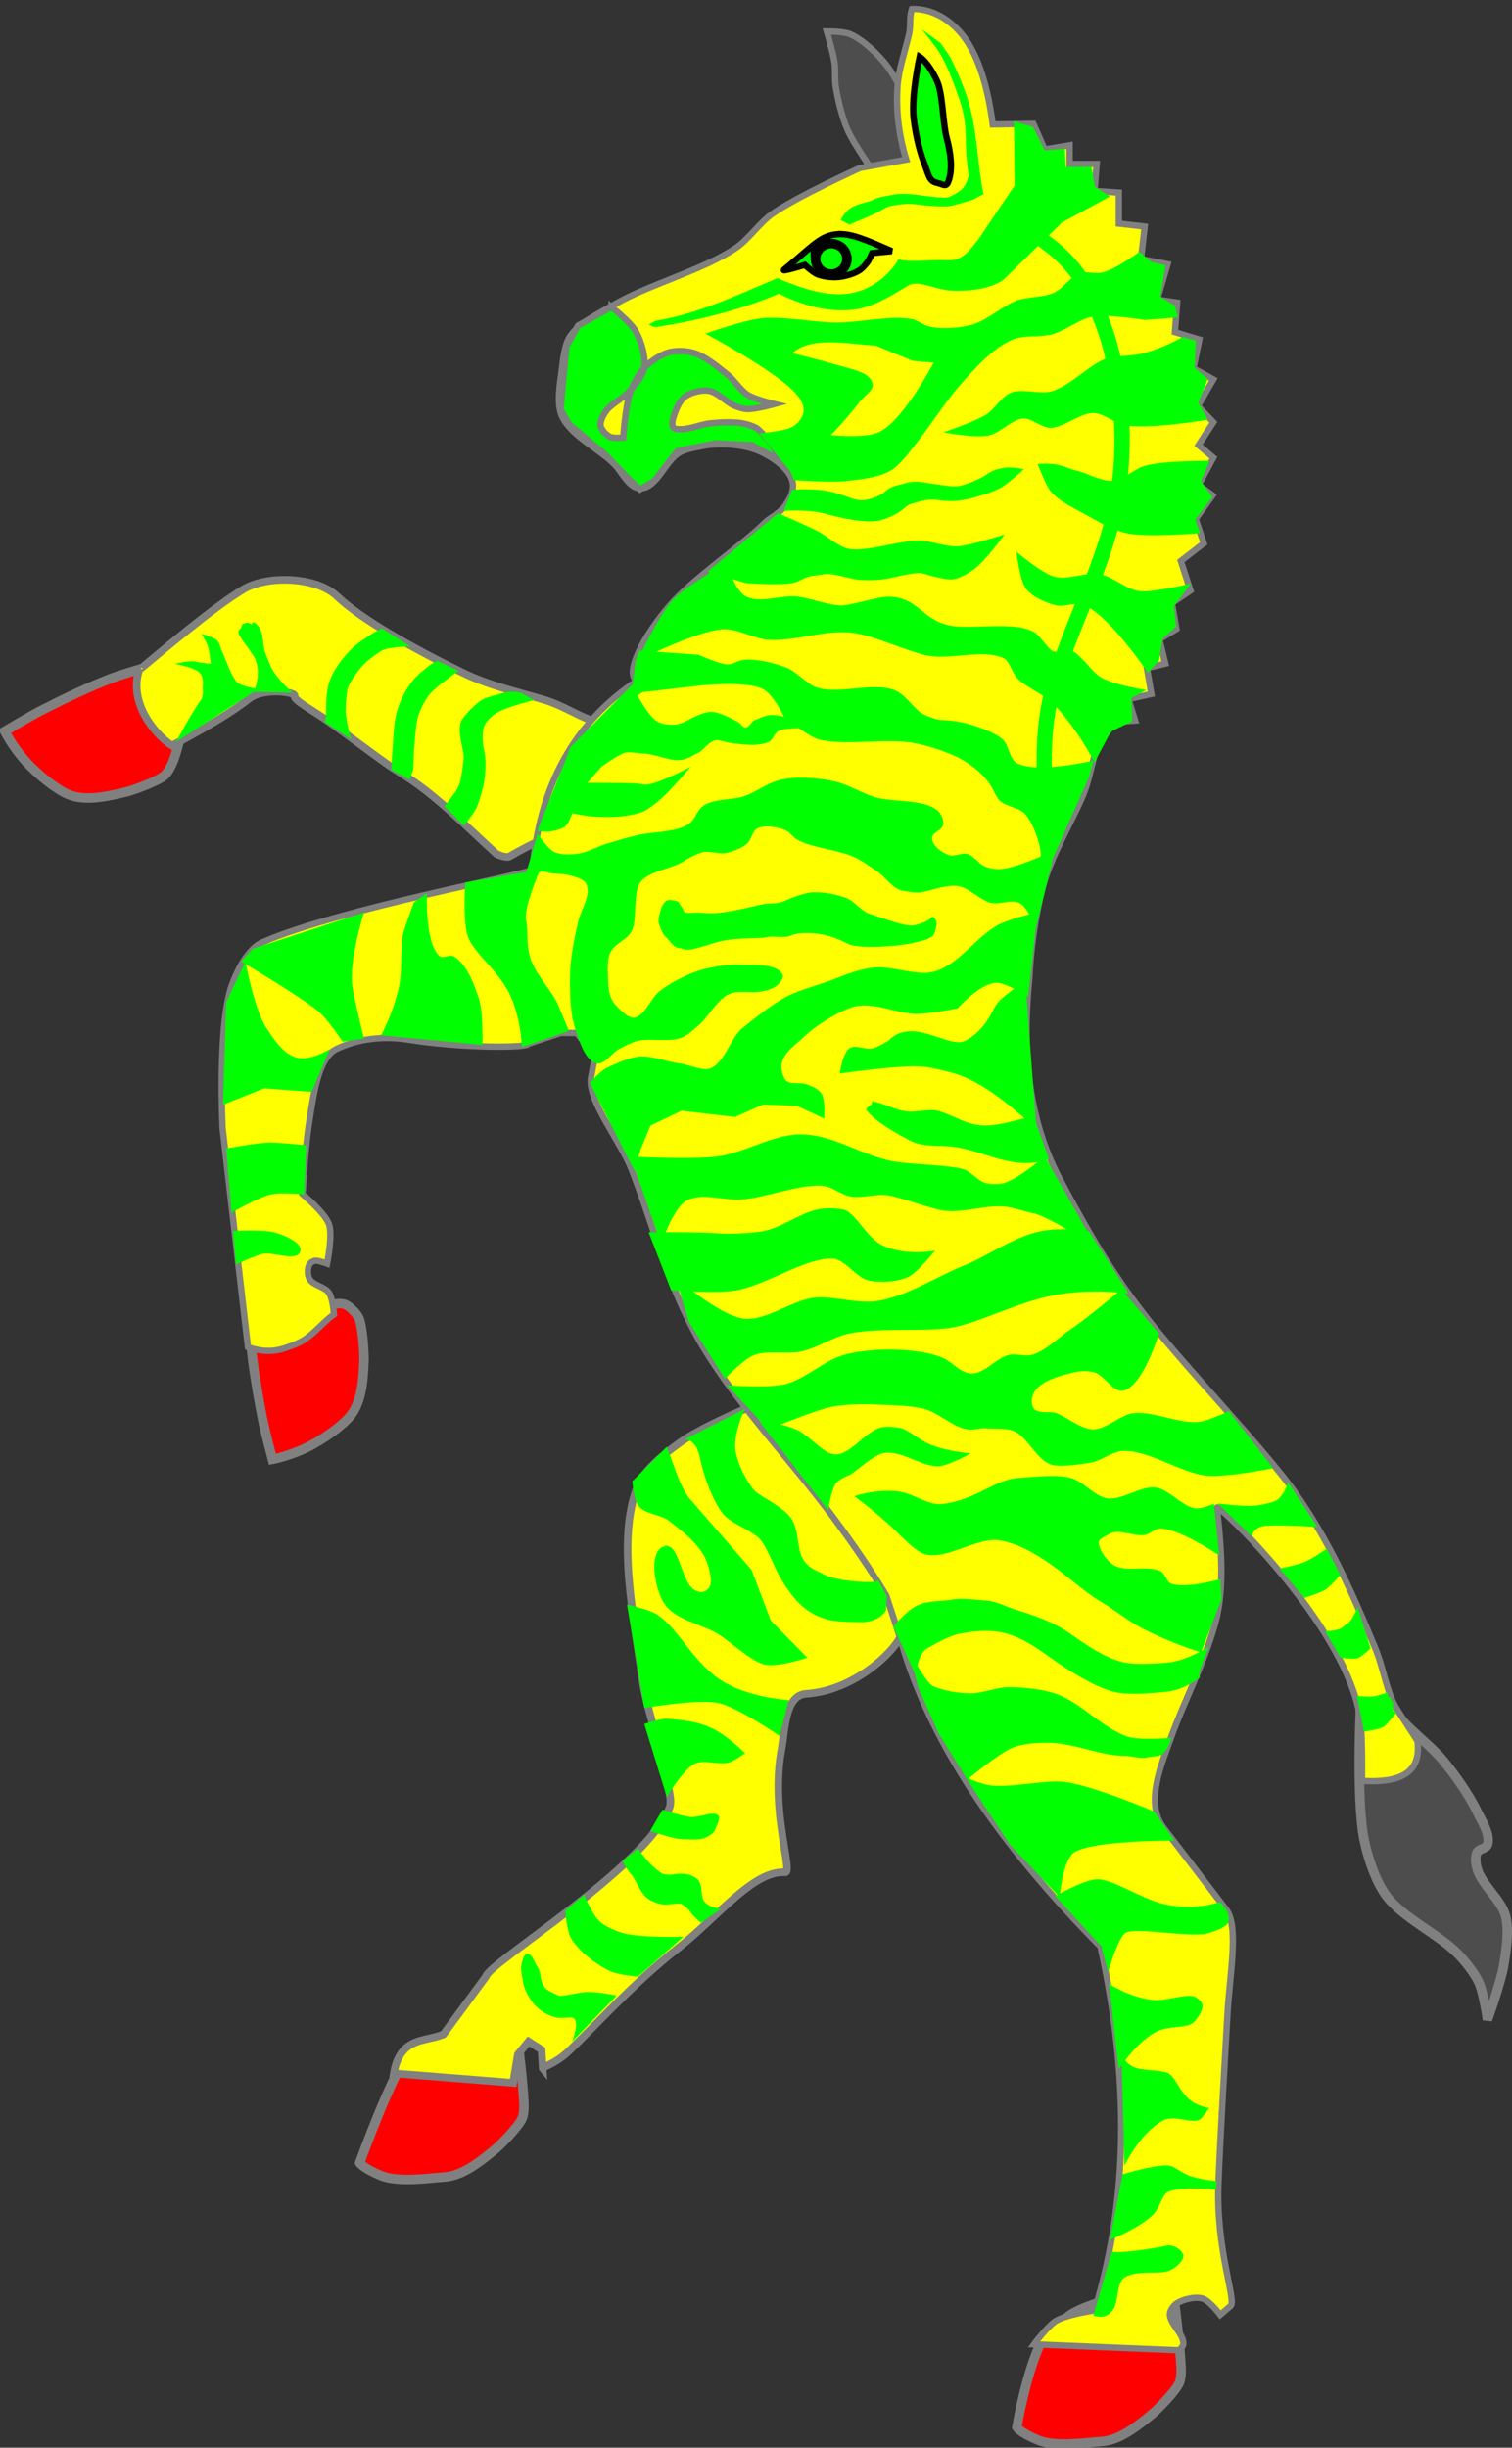 <?xml version="1.0" encoding="UTF-8" standalone="no"?>
<svg
   xmlns:dc="http://purl.org/dc/elements/1.1/"
   xmlns:cc="http://creativecommons.org/ns#"
   xmlns:rdf="http://www.w3.org/1999/02/22-rdf-syntax-ns#"
   xmlns:svg="http://www.w3.org/2000/svg"
   xmlns="http://www.w3.org/2000/svg"
   width="239.018"
   height="386.779"
   id="svg2"
   version="1.1">

  <rect width="100%" height="100%" fill="#333333" stroke="none"/>

  <g
     id="layer3"
     transform="translate(-354.904,-3.641)">
    <g
       id="body">
      <g
         id="unguled">
        <path
           id="path4296"
           d="m 430.1,324.2 c 0,0 -8.58,1.91 -10.5,3.91 -2.54,2.66 -7.83,17.29 -7.83,17.29 0,0 0.44,0.81 3.35,2.02 2.82,1.17 7.97,0.34 9.89,0.24 2.86,-0.15 5.56,-2.23 8.08,-4.31 1.08,-0.88 3.71,-3.62 4.31,-4.87 0.31,-0.66 0.36,-1.68 0.33,-2.4 -0.14,-3.57 -0.95,-9.79 -0.95,-9.79 z"
           style="fill:#ff0000;fill-opacity:1;fill-rule:evenodd;stroke:#808080;stroke-width:1.5;stroke-linecap:butt;stroke-linejoin:miter;stroke-miterlimit:4;stroke-dasharray:none;stroke-opacity:1" />
        <path
           style="fill:#ff0000;fill-opacity:1;fill-rule:evenodd;stroke:#808080;stroke-width:1.5;stroke-linecap:butt;stroke-linejoin:miter;stroke-miterlimit:4;stroke-dasharray:none;stroke-opacity:1"
           d="m 381.4,108.15 c 0,0 -6.24,1.68 -8.83,2.65 -3.44,1.3 -7.87,3.42 -11.14,5.1 -1.78,0.91 -5.78,3.29 -5.78,3.29 0,0 1.15,2.33 3.25,4.68 2.04,2.28 5,4.56 6.77,5.3 2.65,1.11 5.98,0.39 9.15,-0.38 1.35,-0.34 4.91,-1.67 5.99,-2.53 0.57,-0.46 1.05,-1.36 1.34,-2.03 1.42,-3.28 2.72,-11.59 2.72,-11.59 z"
           id="path4975" />
        <path
           style="fill:#ff0000;fill-opacity:1;fill-rule:evenodd;stroke:#808080;stroke-width:1.5;stroke-linecap:butt;stroke-linejoin:miter;stroke-miterlimit:4;stroke-dasharray:none;stroke-opacity:1"
           d="m 533.98,366 c 0,0 -8.58,1.92 -10.49,3.92 -0.73,0.75 -3.05,1.78 -4.03,3.85 -2.47,5.24 -3.81,13.44 -3.81,13.44 0,0 0.44,0.8 3.35,2.01 2.82,1.17 7.97,0.34 9.89,0.24 2.86,-0.14 5.56,-2.23 8.08,-4.31 1.08,-0.88 3.71,-3.62 4.31,-4.87 0.32,-0.65 0.36,-1.67 0.33,-2.4 -0.14,-3.57 -0.95,-9.79 -0.95,-9.79 z"
           id="path4306" />
        <path
           style="fill:#ff0000;fill-opacity:1;fill-rule:evenodd;stroke:#808080;stroke-width:1.5;stroke-linecap:butt;stroke-linejoin:miter;stroke-miterlimit:4;stroke-dasharray:none;stroke-opacity:1"
           d="m 394.54,215.67 c 0,0 -0.23,-2.76 0,0 0.31,3.66 1.13,8.51 1.85,12.11 0.38,1.96 1.58,6.46 1.58,6.46 0,0 2.55,-0.47 5.39,-1.84 2.75,-1.34 5.76,-3.56 6.96,-5.06 1.78,-2.24 2.01,-5.64 2.13,-8.91 0,-1.38 -0.25,-5.17 -0.79,-6.45 -0.28,-0.67 -1.01,-1.38 -1.58,-1.84 -2.76,-2.26 -8.02,3.7 -8.02,3.7 z"
           id="path4278" />
      </g>
      <g
         transform="translate(-11.017,-0.897)"
         id="g4046">
        <g
           id="g4089"
           transform="translate(-368.31,-10.092)">
          <path
             id="path4085"
             d="m 756.27,120.37 c 0,0.2 3.08,-2.57 7.68,-6.24 3.08,-2.47 6.38,-4.97 8.79,-6.4 3.83,-2.26 11.56,-1.95 14.77,1.12 3.71,3.54 11.64,8.08 19.96,12.12 4.13,2.01 8.58,2.98 12.74,4.23 3.38,1.01 5.73,2.86 8.39,3.49 3.98,0.93 7.62,0.34 8.15,-0.1 l 26.07,13.71 47.84,107.65 -34.01,21.86 c 0.97,0.62 -1.38,4.14 -5.44,6.94 -2.61,1.79 -5.92,3.29 -9.51,3.53 -3.44,0.22 -3.36,5.77 -3.95,8.92 -0.63,3.41 -0.56,6.87 -0.28,9.91 0.52,5.4 1.72,9.44 0.87,9.38 -2.77,-0.19 -5.74,1.99 -8.89,4.81 -2.58,2.3 -5.28,5.02 -8.1,7.23 -7.07,5.52 -13.26,12.5 -17.23,16.24 -2.24,2.12 -4.32,2.48 -4.09,2.75 l -0.19,-2.99 -2.06,-1.31 -1.68,2.05 -0.75,4.49 -18.87,-1.5 c 0.37,-2.15 1.14,-3.39 2.11,-4.16 1.65,-1.29 3.87,-1.23 5.74,-2 l 6.73,-9.16 c 0.42,-2.11 24.95,-16.98 28.96,-26.54 0.52,-1.24 -0.16,-3.15 -0.37,-4.48 -0.8,-4.96 -3.27,-11.29 -3.93,-16.26 -1.17,-8.95 -4.04,-21.68 -0.74,-30.09 1.08,-2.77 4.49,-5.38 6.91,-7.1 4.99,-3.54 18.5,-8.6 18.5,-8.6 l -34.38,-88.77 c 0,-0.45 -2.41,0.46 -5.16,1.73 -2.13,0.99 -4.47,2.19 -6.06,3.13 -0.54,0.32 -2.05,-0.37 -2.05,-0.37 -4.96,-4.48 -9.63,-9.45 -15.38,-12.94 -2.25,-1.36 -7,-5.04 -11.07,-7.93 -2.79,-1.99 -5.7,-3.42 -5.51,-4.17 0.13,-0.54 -4.93,-1.35 -7.29,0.56 -3.82,3.09 -12.09,7.34 -12.09,7.34 -2.79,-1.85 -6.92,-6.9 -5.13,-12.08 z"
             style="fill:#ffff00;fill-opacity:1;fill-rule:evenodd;stroke:#808080;stroke-width:1.2;stroke-linecap:butt;stroke-linejoin:miter;stroke-miterlimit:4;stroke-dasharray:none;stroke-opacity:1" />
        </g>
      </g>
      <g
         transform="translate(-378.84,-9.206)"
         id="g4616">
        <path
           style="fill:#4d4d4d;fill-rule:evenodd;stroke:#808080;stroke-width:1px;stroke-linecap:butt;stroke-linejoin:miter;stroke-opacity:1"
           d="m 872.35,40.777 c 0,0 -3.6,-5.051 -4.65,-7.474 -0.85,-1.944 -1.51,-4.731 -1.85,-6.824 -0.18,-1.157 0,-2.741 -0.21,-3.9 -0.22,-1.457 -1.19,-4.766 -1.19,-4.766 0,0 2.66,-0.01 3.68,0.434 2.07,0.901 4.34,3.102 5.74,4.874 2.22,2.804 5.42,10.615 5.42,10.615 l -2.17,6.391 z"
           id="path3664" />
        <g
           id="g4536">
          <path
             id="path4310"
             d="m 948.91,280.31 c 0,0 -0.9,16.33 0.45,23.14 0.56,2.8 1.78,6.56 3.46,8.86 2.63,3.63 8.49,6.21 11.57,9.47 1.1,1.17 2.48,2.89 3.15,4.36 0.75,1.64 1.35,5.86 1.35,5.86 0,0 2.12,-5.92 2.56,-8.57 0.38,-2.31 0.88,-5.54 0.3,-7.81 -0.65,-2.55 -3.81,-4.98 -4.51,-7.51 -0.2,-0.74 -0.35,-1.87 0,-2.56 0.28,-0.54 1.46,-0.62 1.65,-1.2 0.52,-1.57 -0.93,-3.76 -1.65,-5.26 -1.26,-2.64 -3.54,-5.86 -5.41,-8.11 -1.73,-2.08 -4.64,-4.3 -6.46,-6.31 -1.46,-1.62 -4.5,-5.71 -4.5,-5.71 z"
             style="fill:#4d4d4d;fill-opacity:1;fill-rule:evenodd;stroke:#808080;stroke-width:1.5;stroke-linecap:butt;stroke-linejoin:miter;stroke-miterlimit:4;stroke-dasharray:none;stroke-opacity:1" />
          <g
             id="g3927">
            <g
               id="g3870">
              <g
                 id="g3849">
                <path
                   style="fill:#ffff00;fill-opacity:1;fill-rule:evenodd;stroke:#808080"
                   d="m 827.13,183.38 0.66,-3.59 -2.86,-3.72 h -2.57 l -5.14,1.72 c 0.15,0.41 -4.22,0.62 -9.93,0.29 -2.83,-0.17 -5.99,-0.47 -9.09,-0.96 -4.76,-0.74 -8.73,0.25 -11.28,1.49 -2.82,1.36 -3.59,7.03 -4.24,11.2 -0.98,6.21 -0.99,12.17 -1.17,11.69 0,0 3.6,2.98 4.24,4.8 0.62,1.76 -0.3,6.22 -0.3,6.22 0,0 -1.4,-0.53 -1.94,-0.46 -0.3,0.1 -0.71,0.3 -0.85,0.58 -0.33,0.6 -0.32,1.67 0,2.28 0.52,1.04 2.57,1.27 3.14,2.29 0.62,1.12 0.73,3.33 0.73,3.33 -1.44,1 -2.88,2.76 -4.48,3.87 -0.98,0.68 -2.18,1.1 -3.12,1.42 -1.91,0.68 -3.85,0.64 -5.99,-0.1 l -4,-34.56 c 0,0 -0.83,-16.17 1.43,-22.56 0.84,-2.38 2.55,-5.84 4.86,-6.86 12.02,-5.29 42.94,-10.97 42.68,-11.49 0.56,-6.52 2.17,-12.33 4.95,-17.37 2.72,-4.94 6.57,-9.13 11.65,-12.51 -1.83,-0.57 -0.15,-5.6 4.91,-11.62 3.7,-4.4 11.28,-9.401 15.46,-13.516 0.44,-0.431 2.35,-1.431 3.07,-2.612 0.28,-0.45 1.66,-2.18 0.96,-4.07 -0.8,-2.167 -3.71,-3.773 -4.88,-4.319 -3.43,-1.606 -9.07,-1.538 -12.55,-0.04 -2.2,0.945 -3.43,4.727 -5.64,5.643 -0.46,0.191 -1.21,0.202 -1.66,0 -1.36,-0.599 -2.28,-2.601 -3.32,-3.651 -2.39,-2.399 -6.94,-4.537 -8.3,-7.635 -0.88,-2.006 -0.27,-5.128 0,-7.303 0.2,-1.63 0.4,-3.953 1.33,-5.311 1.44,-2.124 4.75,-3.684 6.97,-4.979 5.5,-3.209 13.97,-5.389 19.25,-8.962 1.92,-1.304 3.75,-3.963 5.64,-5.312 3.85,-2.738 13.94,-7.302 13.94,-7.302 l 7.31,-1.328 c -1.26,-4.15 -1.62,-7.999 -1.37,-11.647 0.19,-2.69 1.21,-5.514 1.82,-8.189 0.31,-1.371 0,-2.702 0.46,-3.957 3.25,-0.112 6.37,1.794 8.45,4.747 2.05,2.904 3.51,7.358 4.32,13.499 l 6.43,-0.1 1.78,4.04 3.94,-0.657 v 2.955 h 4.27 l -0.33,4.268 3.84,0.259 v 4.9 l 4.09,0.467 -0.59,5.134 4.2,0.817 -1.63,5.601 3.15,0.467 -0.35,4.667 3.85,1.167 -0.93,4.551 3.15,1.75 -2.45,4.201 2.45,2.567 -2.34,3.617 2.34,1.984 -2.34,4.317 2.22,1.634 -2.68,3.734 1.28,3.85 -3.62,2.794 1.52,4.67 -2.92,1.98 0.7,4.09 -2.68,1.63 0.93,3.85 -2.91,0.7 0.7,4.09 -3.62,0.81 1.05,3.39 -3.03,0.23 c 0,0 -2.09,2.32 -2.69,3.5 -1.08,2.13 -1.3,5.26 -2.57,8.21 -1.98,4.62 -5.02,9.47 -6.32,14.48 -1.87,7.22 -2.08,14.07 -2.08,14.07 -1.16,11.1 -0.39,22.23 4.77,31.92 4.28,8.02 8.36,15.28 14.59,23 6.17,7.62 14.18,15.93 20.41,23.67 6.71,8.34 11.17,18.53 14.87,27.47 1.43,3.46 1.77,7.05 3.53,9.8 l 3.15,4.87 c 0.71,5.26 -3.01,6.68 -8.76,6.33 0,0 0.1,-6.7 -0.24,-9.54 -0.62,-5.1 -3.61,-10.89 -7.23,-16.21 -6.58,-9.66 -15.24,-17.78 -15.47,-17.46 0.81,7.14 1.18,13.31 -0.33,18.56 -1.88,6.59 -4.92,12.17 -6.97,17.94 -1.5,4.22 -4.11,10.22 -1.14,14.1 l 9.91,12.94 c 2.05,2.68 0.54,10.24 0.18,16.85 -0.45,8.3 -1.07,18.04 -1.4,26.4 -0.42,10.53 2.88,18.57 1.92,19.39 l -1.64,1.4 c 0,0 -1.7,-2.25 -2.8,-2.57 -1.16,-0.34 -2.95,0.1 -3.97,0.7 -0.51,0.32 -1.11,1.04 -1.17,1.64 -0.17,1.59 2.29,3.31 2.1,4.9 0,0.35 -0.7,0.94 -0.7,0.94 l -22.9,-0.94 v 0 c 0,0 2.18,-2.94 3.5,-3.73 1.62,-0.98 6.08,-1.64 6.08,-1.64 2.74,-8.94 4.07,-18.14 4.2,-27.57 0.13,-9.75 -1.03,-19.73 -3.27,-29.92 -8.08,-8.17 -14.89,-16.33 -20.25,-24.5 -5.21,-7.96 -9.04,-15.92 -11.3,-23.88 l -2.3,-7.06 c -2.53,-4.21 -5.32,-8.23 -8.21,-12.14 -7.12,-9.68 -16.37,-19.08 -21.85,-29.05 -4.73,-8.61 -6.81,-17.48 -10.2,-26.14 -1.78,-4.54 -6.73,-10.52 -6.47,-14.33 z"
                   id="path3819" />
              </g>
            </g>
            <g
               id="striped"
               style="fill:#00ff00">
              <g
                 id="g4059"
                 transform="translate(-1.11,-1.813)"
                 style="fill:#00ff00">
                <path
                   id="path3998"
                   d="m 817.44,124.22 c 0,0 -1.64,-0.56 -3.27,0 -1.62,0.52 -2.72,0.57 -3.75,1.46 -0.82,0.69 -2.6,2.34 -2.81,3.38 -0.25,1.26 0.1,2.64 0.37,3.96 0.32,1.32 0.1,1.9 0,2.89 -0.1,0.94 -0.32,2.38 -0.79,3.29 -0.18,0.35 -0.65,1.02 -1.06,1.56 -0.41,0.54 -1.02,1.31 -1.02,1.31 l 3.08,3.06 c 0,0 0.36,-0.45 0.78,-1 0.42,-0.56 0.9,-1.22 1.16,-1.72 0.5,-0.99 1.24,-3.7 1.36,-4.89 0.12,-1.26 0.23,-2.96 -0.1,-4.27 -0.32,-1.31 -0.29,-2.58 -0.1,-3.53 0.15,-0.75 0.85,-1.46 1.41,-1.94 0.75,-0.64 2.07,-1.17 3.65,-1.67 1.58,-0.51 2.97,-0.81 2.97,-0.81 l -1.88,-1.04 z"
                   style="fill:#00ff00;fill-opacity:1;fill-rule:evenodd;stroke:none" />
                <path
                   id="path4004"
                   d="m 803.98,119.09 c 0,0 -0.49,0.14 -1.36,0.82 -0.86,0.68 -1.8,1.42 -2.5,2.28 -1.03,1.27 -1.91,2.96 -2.4,4.5 -0.68,2.15 -0.67,4.69 -0.81,6.4 -0.1,0.96 -0.15,2.59 -0.16,2.82 0,0.16 -0.1,0.34 -0.1,0.34 l 2.97,1.59 c 0,0 0.46,-1.28 0.46,-1.28 l 0.1,-0.19 v -0.18 c 0,0 0.1,-2.09 0.12,-2.82 0.16,-1.92 0.27,-4.34 0.69,-5.65 0.32,-1.01 1.13,-2.57 1.78,-3.38 0.24,-0.29 1.17,-1.12 1.97,-1.75 0.79,-0.62 2.58,-1.93 2.58,-1.93 l -3.32,-1.57 z"
                   style="fill:#00ff00;fill-opacity:1;fill-rule:evenodd;stroke:none" />
                <path
                   id="path4010"
                   d="m 795.23,113.96 c 0,0 -0.73,0.28 -1.82,1.01 -1.1,0.72 -2.32,1.54 -3.16,2.4 -1.25,1.29 -2.69,3.1 -3.34,5.07 -0.46,1.38 -0.5,3.02 -0.5,4.5 0,1.48 -0.28,1.77 -0.28,1.77 l 4.18,2.72 c 0,0 -0.82,-3.09 -0.81,-4.46 0,-1.37 0.17,-3.05 0.34,-3.56 0.36,-1.09 1.63,-2.85 2.63,-3.88 0.4,-0.42 1.59,-1.32 2.62,-2 1.03,-0.68 4.65,-0.71 4.65,-0.71 z"
                   style="fill:#00ff00;fill-opacity:1;fill-rule:evenodd;stroke:none" />
                <path
                   id="path4016"
                   d="m 774.71,113.29 c 0.1,0.24 -0.59,-0.34 -0.83,-0.24 -0.28,0.1 -0.79,0.19 -0.82,0.49 0,0.53 -0.74,0.58 -0.46,1.29 0.38,0.92 2.08,2.88 2.53,3.82 1.2,2.53 -0.18,5.34 -0.18,5.34 l 6.19,0.12 c 0,0 -1.66,-1.32 -2.95,-3.19 -0.68,-0.98 -1.05,-2.31 -1.46,-3.27 -0.26,-0.61 -0.25,-2.47 -0.66,-3.4 -0.58,-1.28 -1.55,-1.54 -1.36,-0.96 z"
                   style="fill:#00ff00;fill-opacity:1;fill-rule:evenodd;stroke:none" />
                <path
                   id="path4022"
                   d="m 775.71,123.54 c 0,0 -2.86,-0.41 -3.46,-1.15 -1,-1.25 -1.63,-3.35 -2.3,-4.81 -0.23,-0.5 -0.36,-1.29 -0.75,-1.69 -0.45,-0.47 -2.5,-1.08 -2.5,-1.08 0,0 0.93,1.49 1.08,2.16 0.25,1.1 0.41,2.58 0.41,2.58 0,0 -1.48,-0.13 -2.37,-0.34 -0.97,-0.23 -3.32,0.34 -3.32,0.34 0,0 2.73,0.52 3.66,1.21 0.83,0.63 0.81,1.41 0.74,2.44 0,0.66 0.13,1.5 -0.27,2.03 -1.38,1.86 -3.93,6.64 -3.93,6.64 z"
                   style="fill:#00ff00;fill-rule:evenodd;stroke:none" />
                <path
                   id="path4024"
                   d="m 852.56,237.32 -9.5,4.79 c 0,0 1.78,-0.2 2.4,2.77 0.62,2.98 1.81,6.29 3.42,8.66 0.92,1.36 2.99,2.24 3.99,2.83 1.01,0.6 1.81,1.17 2.07,1.44 0.76,0.83 1.6,2.7 2.53,4.72 0.92,2.02 3.02,5.35 5.3,6.77 2.75,1.72 4.71,1.61 7.94,1.69 3.24,0.1 4.21,-1.87 4.21,-1.87 v 0 l 0.1,-2.31 c 0,0 -1.43,-2.62 -1.44,-2.62 -0.11,0 0.82,0.53 -2.09,0.45 -2.98,-0.1 -5.62,-0.69 -6.51,-1.25 -0.75,-0.47 -2.51,-0.85 -3.37,-2.73 -0.86,-1.89 -0.4,-4.74 -2.05,-6.54 -1.03,-1.11 -3.01,-2.29 -3.93,-2.85 -0.93,-0.55 -1.59,-1.08 -1.72,-1.28 -0.7,-1.02 -2.15,-3.05 -2.74,-5.83 -0.58,-2.78 1.44,-6.84 1.44,-6.84 z"
                   style="fill:#00ff00;fill-opacity:1;fill-rule:evenodd;stroke:none" />
                <path
                   id="path4030"
                   d="m 840.26,243.28 c 1.07,2.63 1.9,5.9 3.47,8.03 l 9.93,11.42 3.05,8.02 5.77,5.86 c 0,0 -4.91,1.66 -6.92,1.04 -2.21,-0.68 -4.98,-3.34 -6.92,-4.61 -2.75,-1.8 -7,-2.27 -8.8,-5.03 -1.48,-2.26 -2.58,-8.2 0,-9.01 2.41,-0.76 2.62,5.68 4.82,6.92 0.88,0.49 1.73,0.4 2.31,-0.42 0.7,-1.02 -0.21,-3.97 -0.84,-5.03 -1.42,-2.39 -3.29,-3.7 -5.45,-5.45 -1.25,-1.01 -3.8,-1.07 -4.82,-2.31 -0.79,-0.95 -1.05,-3.98 -1.05,-3.98 z"
                   style="fill:#00ff00;fill-rule:evenodd;stroke:none" />
                <path
                   id="path4032"
                   d="m 833.97,268.22 c 0,0 3.02,0.66 4.19,1.26 3.42,1.74 5.33,6.44 9.57,9.9 4.34,3.54 11.81,3.93 11.81,3.93 l -1.46,5.66 c 0,0 -6.81,-4.71 -9.86,-5.24 -3.41,-0.59 -11.52,0.84 -11.52,0.84 z"
                   style="fill:#00ff00;fill-rule:evenodd;stroke:none" />
                <path
                   id="path4034"
                   d="m 836.7,287.09 c 0,0 2.62,-0.96 3.77,-0.84 2.01,0.2 4.68,0.34 7.24,1.66 2.5,1.3 4.92,3.79 4.92,3.79 0,0 -1.68,1.22 -2.52,1.46 -1.57,0.46 -3.98,-0.51 -5.45,0.21 -1.84,0.91 -4.4,5.24 -4.4,5.24 z"
                   style="fill:#00ff00;fill-rule:evenodd;stroke:none" />
                <path
                   id="path4036"
                   d="m 839.57,300.64 -1.95,3.35 c 0,0 0.9,0.31 2,0.63 1.09,0.32 2.33,0.66 3.37,0.68 0.87,0 2.05,0.15 2.93,-0.1 0.87,-0.22 1.91,-0.98 2,-1.47 0.1,-0.37 0.85,-1.62 0.54,-2.12 -0.35,-0.56 -1.62,-0.3 -2.05,-0.19 -0.81,0.2 -1.81,0.38 -2.16,0.37 -0.51,0 -1.78,-0.29 -2.81,-0.59 -1.03,-0.3 -1.87,-0.59 -1.87,-0.59 z"
                   style="fill:#00ff00;fill-opacity:1;fill-rule:evenodd;stroke:none" />
                <path
                   id="path4042"
                   d="m 835.69,306.78 -2.38,1.9 c 0,0 0.27,0.96 1.33,2.19 1.05,1.22 1.47,3.41 3.27,4.19 1.53,0.68 2.26,0.59 3.13,0.48 0.86,-0.12 1.67,0 1.43,-0.1 -0.21,-0.1 0.92,0.47 1.5,1.32 0.57,0.85 1.67,1.73 1.67,1.73 l 3.2,-2.2 c 0,0 -1.99,-0.17 -2.7,-1.23 -0.72,-1.05 0.1,-3.01 -1.55,-3.83 -1.53,-0.77 -2.76,-0.46 -3.65,-0.34 -0.89,0.11 -1.66,-0.28 -1.46,-0.19 -0.12,-0.1 -1.26,-0.85 -2.17,-1.91 -0.91,-1.05 -1.62,-2.03 -1.62,-2.03 z"
                   style="fill:#00ff00;fill-opacity:1;fill-rule:evenodd;stroke:none" />
                <path
                   id="path4048"
                   d="m 827.44,314.69 c 0,0 1.24,2.7 2.16,3.54 0.98,0.9 2.67,1.62 3.95,1.95 2.72,0.72 9.35,0.52 9.35,0.52 l -7.19,6.31 c 0,0 -3.2,-0.29 -4.42,-0.87 -2.17,-1.04 -4.91,-3.11 -6.16,-5.19 -0.69,-1.14 -0.92,-4.36 -0.92,-4.36 l 3.03,-2.57 z"
                   style="fill:#00ff00;fill-rule:evenodd;stroke:none" />
                <g
                   style="fill:#00ff00"
                   id="g4052">
                  <path
                     id="path4050"
                     d="m 819.61,325.12 c -0.33,-0.58 -0.74,-1.82 -1.41,-1.74 -0.62,0.1 -0.81,1.26 -0.93,1.88 -0.11,0.58 0,0.89 0.16,1.94 0.12,1.05 0.32,1.68 0.88,2.74 0.69,1.3 1.82,2.49 3.28,3.12 1.57,0.68 1.81,0.43 3.52,0.4 1.7,0 0.18,3.82 0.18,3.82 l 7.06,-7.29 c 0,0 -2.88,-0.59 -4.45,-0.56 -1.57,0 -4.19,0.79 -4.72,0.57 -0.5,-0.22 -2,-0.82 -2.31,-1.41 -0.1,-0.16 -0.46,-0.77 -0.57,-1.7 -0.1,-0.93 -0.4,-1.28 -0.69,-1.77 z"
                     style="fill:#00ff00;fill-opacity:1;fill-rule:evenodd;stroke:none" />
                </g>
              </g>
              <path
                 id="path3611"
                 d="m 879.45,17.464 c 0,0 1.95,2.416 2.55,3.309 1.4,2.084 2.6,5.441 3.43,7.848 1.58,4.572 0.53,6.848 1.49,12.056 -0.12,0.04 -0.29,1.022 -0.85,1.761 -0.58,0.771 -2.22,1.565 -2.51,1.593 -1.19,0.118 -2.69,-0.111 -4.22,-0.312 -1.52,-0.201 -3.05,-0.375 -4.43,-0.09 -1.08,0.219 -2.36,0.338 -3.14,0.788 -0.68,0.388 -2.79,0.656 -3.8,1.491 -0.84,0.684 -1.34,1.696 -1.34,1.696 l 1.34,0.744 c 0,0 3.66,-1.465 4.77,-2.095 0.83,-0.476 1.22,-0.732 1.97,-0.884 1.15,-0.234 2.49,-0.417 3.99,-0.218 1.51,0.199 3.66,0.407 5.04,0.27 0.72,-0.07 2.44,-0.614 3.33,-0.861 0.88,-0.247 1.75,-0.854 1.75,-0.854 l 0.41,-0.157 -0.1,-0.406 c -0.99,-5.319 -0.94,-10.421 -2.61,-15.254 -0.53,-1.547 -2.07,-5.381 -2.99,-6.672 l -1.12,-1.583 -2.96,-2.166 z"
                 style="fill:#00ff00;fill-opacity:1;fill-rule:evenodd;stroke:none" />
              <path
                 id="path3617"
                 d="m 881.92,41.759 c -1.33,-0.296 -1.3,-1.096 -2.08,-3.126 -0.94,-2.454 -1.42,-5.123 -1.65,-7.001 -0.45,-3.535 0.93,-9.816 0.93,-9.816 0,0 1.34,0.785 2.74,3.811 0.94,2.02 0.91,6.67 1.53,8.985 0.67,2.496 0.94,4.917 0.34,6.735 -0.4,1.207 -0.76,0.643 -1.81,0.412 z"
                 style="fill:#00ff00;fill-rule:evenodd;stroke:#000000;stroke-width:1px;stroke-linecap:butt;stroke-linejoin:miter;stroke-opacity:1" />
              <path
                 id="path3619"
                 d="m 830.41,61.375 c 0,0 3.05,2.408 3.84,3.831 0.86,1.566 1.63,4.052 1.32,5.814 -0.23,1.299 -1.51,2.705 -2.38,3.699 -0.96,1.102 -2.87,1.965 -3.7,3.171 -0.4,0.59 -0.92,1.544 -0.79,2.246 0.12,0.664 0.85,1.415 1.45,1.718 0.57,0.285 2.11,0.132 2.11,0.132 0,0 0.36,-4.998 1.06,-7.002 0.47,-1.341 1.39,-3.077 2.38,-4.096 0.94,-0.971 2.52,-2.029 3.83,-2.379 1.15,-0.307 2.83,-0.225 3.97,0.132 1.8,0.568 3.81,2.245 5.28,3.436 1.05,0.847 2.03,2.458 3.17,3.171 1.14,0.71 4.23,1.453 4.23,1.453 0,0 -3.03,0.847 -4.36,0.793 -0.62,-0.03 -1.41,-0.293 -1.98,-0.529 -1.32,-0.544 -2.69,-2.179 -4.1,-2.378 -1.13,-0.16 -2.77,0.255 -3.7,0.925 -0.72,0.522 -1.29,1.67 -1.58,2.51 -0.24,0.678 -0.69,1.795 -0.27,2.379 0.21,0.297 0.83,0.26 1.19,0.264 1.42,0.02 3.22,-0.785 4.63,-0.925 0.37,-0.04 2.61,-0.288 4.48,-0.09 1.5,0.155 2.71,0.737 2.91,0.886 0.91,0.665 2.52,2.775 2.52,2.775 l 1.18,2.378 -4.49,-2.511 -5.81,-0.264 -5.95,1.189 -3.7,4.757 -2.24,1.321 -1.85,-1.718 -3.7,-3.831 -5.68,-4.757 -1.33,-2.378 0.93,-9.91 1.85,-3.303 5.28,-2.906 z"
                 style="fill:#00ff00;fill-rule:evenodd;stroke:#808080;stroke-width:1px;stroke-linecap:butt;stroke-linejoin:miter;stroke-opacity:1" />
              <path
                 id="path3621"
                 d="m 894.03,32.029 0.1,10.132 -5.65,8.401 c -1.3,1.525 -2.32,3.555 -5,3.403 -2.69,-0.151 -5.22,0.361 -7.36,-0.07 0,0 -0.23,-0.1 -0.32,-0.06 -0.1,0.04 -0.18,0.281 -0.18,0.281 -1.8,2.729 -4.47,4.556 -7.4,5.072 -2.94,0.517 -6.53,-0.226 -11.36,-2.296 0,0 -0.14,-0.09 -0.22,-0.09 -0.1,0 -0.22,0.09 -0.22,0.09 -6.25,2.625 -12.45,5.591 -19.01,6.629 l -1.12,0.625 c 0,0 0.83,0.44 1.21,0.38 6.67,-1.045 13.2,-2.666 19.4,-5.268 4.67,2.393 9.12,2.999 12.29,2.44 3.12,-0.548 5.76,-2.327 8.17,-3.75 1.55,-0.914 4.14,0.676 6.84,0.829 2.81,0.158 7.1,-0.359 8.73,-2.269 l 8.67,-8.489 7.6,-4.117 -2.37,-1.536 -0.55,-3.171 -4.06,0.05 -0.16,-2.909 -3.18,0.267 -1.85,-3.703 -2.95,-0.866 z"
                 style="fill:#00ff00;fill-opacity:1;fill-rule:evenodd;stroke:none" />
              <path
                 id="path3627"
                 d="m 913.9,52.63 c 0,0 -3.66,2.681 -5.78,3.245 -1.44,0.385 -2.68,-0.377 -4.03,0.281 -1,0.495 -2.3,2.078 -3.25,2.688 -1.74,1.128 -4.82,0.777 -6.72,1.625 -2.33,1.043 -4.51,3.159 -7,3.75 -1.98,0.471 -4.75,0.717 -6.71,0.156 -0.77,-0.219 -1.66,-0.946 -2.44,-1.094 -3.54,-0.667 -8.37,0.552 -11.97,0.532 -3.6,-0.02 -8.42,-1.041 -12,-0.657 -2.71,0.291 -8.75,2.407 -8.75,2.407 0,0 10.5,5.559 14,9.156 0.86,0.883 1.7,2.033 1.5,3.25 -0.16,0.99 -1,1.978 -1.91,2.406 -1.41,0.666 -5.09,0.938 -5.09,0.938 l 4.97,6.062 0.53,1.344 c 0,0 5.68,0.405 8.09,0.156 2.19,-0.226 5.22,-0.536 7.13,-1.625 1.64,-0.936 3.14,-3.114 4.31,-4.594 2.07,-2.617 4.46,-6.368 6.66,-8.875 2.2,-2.508 5.31,-6.022 8.4,-7.281 1.84,-0.748 4.14,-0.323 6.07,-0.781 2.09,-0.497 4.47,-2.48 6.59,-2.844 2.43,-0.417 8.22,0.531 8.22,0.531 l 5.25,-0.406 -0.52,-1.856 -2.29,-1.413 0.81,-4.946 -2.23,-0.527 z m -48.93,14.308 c 2.31,10e-4 4.82,0.381 7.22,0.531 l 5.87,2.406 3.28,0.281 c 0,0 -4.7,8.978 -8.5,10.907 -2.27,1.154 -7.78,0.531 -7.78,0.531 0.1,0 2.7,-2.795 4.41,-5.031 1.1,-1.452 2.5,-2.032 2.19,-3.188 -0.45,-1.618 -2.71,-2.033 -5.19,-2.75 -3.51,-1.014 -7.47,-1.969 -7.47,-1.969 1.55,-1.369 3.66,-1.72 5.97,-1.718 z"
                 style="fill:#00ff00;fill-rule:evenodd;stroke:none" />
              <g
                 id="g3634"
                 style="fill:#00ff00">
                <path
                   style="fill:#00ff00;fill-rule:evenodd;stroke:#000000;stroke-width:1px;stroke-linecap:butt;stroke-linejoin:miter;stroke-opacity:1"
                   d="m 866.81,49.844 c -0.42,-0.02 -0.86,0.02 -1.28,0.09 -1.74,0.292 -3.03,1.443 -4.78,2.937 -0.55,0.475 -2.39,2.066 -3.06,2.594 -0.52,0.404 3.28,-0.75 3.28,-0.75 0,0 1.29,1.181 2,1.469 1,0.406 2.49,0.547 3.56,0.406 0.93,-0.122 2.17,-0.489 2.97,-0.969 0.48,-0.287 1.01,-0.864 1.34,-1.312 0.31,-0.401 0.78,-1.469 0.78,-1.469 l 3.1,-0.313 c -1.41,-0.597 -2.7,-1.194 -3.91,-1.656 -1.41,-0.541 -2.72,-0.972 -4,-1.031 z m -2.81,1.564 c 0.21,0 0.63,-0.188 1.05,-0.07 0.48,0.137 0.95,0.592 1.06,0.742 0.37,0.507 0.46,1.453 0.46,1.682 0,0.446 -0.1,1.106 -0.53,1.449 -0.33,0.26 -0.93,0.267 -1.28,0.267 -0.22,0 -1.34,-0.516 -1.67,-0.73 -0.37,-0.247 -0.44,-0.691 -0.58,-0.983 -0.18,-0.391 -0.12,-0.821 -0.12,-1.149 0,-0.784 0.81,-1.209 1.61,-1.209 z"
                   id="path3593" />
                <ellipse
                   style="display:inline;overflow:visible;visibility:visible;fill:#00ff00;fill-opacity:1;fill-rule:evenodd;stroke:#000000;stroke-width:1.5;stroke-linecap:butt;stroke-linejoin:miter;stroke-miterlimit:4;stroke-dasharray:none;stroke-dashoffset:0;stroke-opacity:1;marker:none;enable-background:accumulate"
                   id="path3632"
                   cx="865.15"
                   cy="53.752"
                   rx="2.479"
                   ry="2.404" />
              </g>
              <path
                 id="path3638"
                 d="m 920.68,66.085 c 0,0 -2.56,1.591 -6.01,2.541 -2.04,0.563 -4.97,0.366 -6.28,0.937 -2.69,1.175 -5.53,4.255 -8.34,5.1 -1.87,0.562 -4.69,-0.489 -6.5,0.232 -1.46,0.584 -2.6,2.644 -3.94,3.478 -1.85,1.155 -6.72,2.782 -6.72,2.782 0,0 5.06,1.031 7.36,0.457 1.63,-0.408 3.56,-2.547 5.24,-2.632 1.37,-0.07 2.95,1.501 4.32,1.48 2.09,-0.03 4.63,-2.337 6.71,-2.339 1.78,0 3.15,1.499 4.89,1.875 3.74,0.812 13.27,-0.832 13.27,-0.832 l -1.5,-2.679 1.49,-3.77 -2.07,-1.738 0.18,-4.306 z"
                 style="fill:#00ff00;fill-rule:evenodd;stroke:none" />
              <path
                 id="path3640"
                 d="m 892.17,86.842 c -0.51,0.15 -1.16,0.09 -2.45,0.971 -1.29,0.876 -3.07,1.503 -3.99,1.751 -1.16,0.313 -2.59,0 -4.2,-0.225 -1.62,-0.232 -3.09,-0.614 -4.55,-0.168 -1.09,0.333 -2.35,0.453 -3.19,1.246 -0.84,0.792 -2.22,1.227 -2.96,1.382 -1.74,0.366 -2.56,-0.388 -5.31,-1.137 -2.75,-0.75 -6.54,-0.429 -6.54,-0.429 l -1.37,3.336 c 0,0 3.76,-0.303 6.56,0.46 2.81,0.763 6.42,1.524 8.6,1.069 1.13,-0.239 2.98,-1.075 3.83,-1.875 0.85,-0.801 1.43,-0.803 2.17,-1.028 1.14,-0.348 2.08,-0.511 3.7,-0.28 1.61,0.231 3.28,0.08 4.75,-0.317 1.21,-0.33 3.8,-1.016 5.12,-1.914 1.32,-0.897 3.26,-2.678 3.26,-2.678 0,0 -2.15,-0.547 -3.43,-0.164 z"
                 style="fill:#00ff00;fill-opacity:1;fill-rule:evenodd;stroke:none" />
              <path
                 id="path3646"
                 d="m 897.77,86.166 c 0,0 1.48,-0.165 3.02,0.09 1.1,0.181 2.24,0.767 2.89,0.896 1.74,0.346 4.04,1.75 5.81,1.674 1.91,-0.08 3.37,-1.819 5.21,-2.363 2.96,-0.873 10.24,-0.787 10.24,-0.787 l -1.34,3.221 1.79,2.503 -2.71,3.567 0.78,2.127 c 0,0 -8.28,0.737 -11.71,0 -1.9,-0.408 -4.21,-1.704 -5.91,-2.658 -2.22,-1.251 -4.6,-2.301 -6,-3.937 -0.7,-0.813 -2.07,-4.331 -2.07,-4.331 z"
                 style="fill:#00ff00;fill-rule:evenodd;stroke:none" />
              <path
                 id="path3648"
                 d="m 856.73,93.942 c 0,0 4.36,1.859 6.3,2.854 1.65,0.849 3.56,2.763 5.41,2.855 3.34,0.166 7.09,-1.31 10.43,-1.378 2.05,-0.04 4.46,1.083 6.5,0.886 2.03,-0.197 7.19,-1.87 7.19,-1.87 0,0 -3.05,4.231 -4.83,5.511 -0.88,0.63 -2.18,1.41 -3.25,1.58 -1.03,0.16 -2.41,-0.3 -3.44,-0.5 -0.63,-0.12 -1.43,-0.52 -2.07,-0.49 -1.53,0.1 -3.41,0.6 -4.92,0.89 -1.33,0.25 -3.17,0.29 -4.53,0.19 -1.19,-0.1 -2.85,-0.72 -4.44,-0.88 -1.12,-0.11 -2.19,0.22 -3.04,0.29 -0.94,0.1 -2.02,0.91 -2.95,1.09 -2.38,0.45 -7.48,0 -7.48,0 l -6.01,-1.78 z"
                 style="fill:#00ff00;fill-rule:evenodd;stroke:none" />
              <path
                 id="path3650"
                 d="m 894.43,100.04 c 0,0 0.44,4.47 1.57,5.91 1,1.27 3.16,2.18 4.73,2.56 1.23,0.3 3.04,-0.55 4.23,-0.1 4.09,1.54 10.23,10.73 10.23,10.73 l 1.76,-1.92 0.58,-3.46 2.14,-1.89 -0.36,-3.25 2.68,-3.56 c 0,0 -6.05,1.47 -8.17,1.19 -2.01,-0.27 -4.21,-2.31 -6.2,-2.66 -2.13,-0.38 -5.11,0.95 -7.19,0.39 -2.08,-0.56 -6,-3.94 -6,-3.94 z"
                 style="fill:#00ff00;fill-rule:evenodd;stroke:none" />
              <path
                 id="path3652"
                 d="m 848.56,101.84 c 0,0 1.31,4.17 2.93,5.15 2.25,1.36 5.88,-0.24 8.49,0.14 1.75,0.25 4.91,1.37 6.68,1.39 1.75,0 5.9,-1.45 7.65,-1.39 4.72,0.15 5.11,3.73 9.75,4.59 3.49,0.65 10.67,-0.89 13.5,1.25 0.52,0.4 1.74,2.09 2.23,2.51 1.14,0.99 1.98,-0.53 3.34,0.14 1.62,0.79 3.17,3.41 4.73,4.31 2.05,1.19 7.1,1.95 7.1,1.95 l -2.34,1.25 0.1,3.69 -3.34,1.61 -2.62,4.87 c 0,0 -2.45,-4.89 -6.16,-8.89 -1.68,-1.82 -4.17,-2.68 -5.84,-4.17 -1.09,-0.99 -1.34,-2.89 -2.34,-3.37 -3.24,-1.54 -8.44,0.28 -11.97,-0.42 -3.45,-0.67 -8.48,-3.19 -11.97,-3.61 -4.25,-0.53 -8.95,1.36 -13.23,1.11 -2.22,-0.13 -5.01,-1.81 -7.23,-1.67 -4.32,0.28 -13.51,5.01 -13.51,5.01 0,0 3.34,-7.18 5.49,-9.54 2.07,-2.27 8.57,-5.91 8.57,-5.91 z"
                 style="fill:#00ff00;fill-rule:evenodd;stroke:none" />
              <path
                 id="path3654"
                 d="m 833.65,121.1 c 0,0 2.06,4.31 3.76,5.6 0.81,0.62 2.1,0.72 3.12,0.64 1.1,-0.1 2.1,-0.83 3.12,-1.28 0.75,-0.33 1.82,-0.76 2.64,-0.72 1.36,0.1 3.05,1.01 4.24,1.68 0.34,0.2 0.64,0.8 1.04,0.8 0.58,0 0.97,-1 1.52,-1.2 0.63,-0.23 1.64,-0.78 2.64,-0.79 1.61,0 3.2,0.63 3.2,0.63 l 2.96,1.52 c 0,0 -3.75,-0.3 -5.12,0.4 -0.59,0.3 -0.84,1.4 -1.44,1.68 -1.79,0.84 -4.62,0.4 -6.56,0.1 -0.58,-0.1 -1.35,-0.42 -1.92,-0.32 -1.1,0.19 -1.81,1.5 -2.8,2 -0.85,0.43 -1.94,1.09 -2.88,1.12 -1.69,0.1 -3.92,-0.96 -5.6,-1.04 -0.92,0 -2.26,-0.37 -3.12,-0.1 -1.23,0.42 -3.68,2.24 -3.68,2.24 l -2.16,2.48 c 0,0 5.26,0 7.52,0.1 0.62,0 1.46,0.26 2.08,0.16 2.15,-0.34 6.72,-2.8 6.72,-2.8 0,0 -3,3.56 -4.48,4.88 -0.82,0.73 -1.96,1.7 -2.96,2.16 -0.97,0.44 -2.39,0.68 -3.44,0.8 -1.51,0.17 -3.54,0.13 -5.04,0 -0.85,-0.1 -2.8,-0.48 -2.8,-0.48 0,0 -0.53,1.56 -1.04,2 -0.6,0.52 -1.7,0.76 -2.48,0.88 -0.6,0.1 -2,-0.1 -2,-0.1 l 5.28,-13.28 z"
                 style="fill:#00ff00;fill-rule:evenodd;stroke:none" />
              <path
                 id="path3656"
                 d="m 833.49,123.34 1.84,-1.12 9.04,-1.04 c 0,0 7.34,-0.83 10,0.56 1.69,0.89 3.36,4.48 3.36,4.48 0,0 4,3.17 5.6,3.52 4.41,0.99 10.69,-0.34 15.12,0.56 2.51,0.51 5.84,1.59 8,2.96 1.79,1.14 3.53,2.71 4.4,4.64 0.19,0.42 0.4,0.73 0.64,1.12 0.77,1.25 3.25,1.33 4.24,2.4 1.12,1.21 1.92,3.37 2.32,4.96 0.45,1.8 0.32,6.16 0.32,6.16 l 7.52,-16.88 0.72,-2.64 c 0,0 -8.96,2.16 -12.16,0.4 -1.12,-0.62 -1.21,-2.82 -2.16,-3.68 -1.25,-1.14 -3.5,-1.9 -5.12,-2.4 -1.33,-0.4 -3.18,-0.68 -4.56,-0.72 -0.72,0 -1.64,-0.4 -2.32,-0.64 -1.95,-0.69 -3.06,-3.17 -4.96,-4 -3.41,-1.49 -8.85,0.65 -12.4,-0.48 -1.64,-0.52 -3.21,-2.48 -4.8,-3.12 -1.91,-0.76 -4.68,-1.44 -6.72,-1.28 -1.2,0.1 -1.69,0.84 -2.88,0.72 -1.24,-0.12 -4.4,-1.52 -4.4,-1.52 l -9.28,-0.64 -0.64,1.63 z"
                 style="fill:#00ff00;fill-rule:evenodd;stroke:none" />
              <path
                 id="path3658"
                 d="m 893.25,46.344 -1.06,2.156 c 9.74,4.731 12.12,9 14.75,15.875 2.94,7.715 3.9,19.168 1.97,28.375 -1.97,9.36 -6.96,18.42 -9.63,27.53 -1.82,6.22 -1.87,12.33 -1.44,18.34 l 2.38,-0.15 c -0.43,-5.89 -0.33,-11.68 1.37,-17.5 2.57,-8.74 7.6,-17.88 9.66,-27.72 2.04,-9.743 1.1,-21.439 -2.06,-29.719 -2.7,-7.049 -5.8,-12.262 -15.94,-17.187 z"
                 style="fill:#00ff00;fill-opacity:1;fill-rule:evenodd;stroke:none" />
              <path
                 id="path3684"
                 d="m 818.74,144.56 c 0,0 1.53,2.37 2.57,2.89 0.99,0.5 2.59,0.46 3.69,0.32 1.47,-0.18 3.25,-1.18 4.66,-1.61 1.86,-0.55 4.35,-1.34 6.27,-1.6 2.06,-0.29 4.83,-0.35 6.59,-1.45 1.24,-0.78 1.32,-2.29 2.57,-3.05 1.73,-1.05 4.53,-0.75 6.43,-1.45 1.6,-0.59 3.05,-1.66 4.66,-2.25 2.71,-1 6.83,-0.66 9.64,0 1.99,0.47 4.15,1.8 6.11,2.41 2.88,0.91 7.57,0.25 9.96,2.09 0.58,0.45 1.07,1.52 0.96,2.25 -0.15,1.05 -1.81,1.19 -1.76,2.25 0,1.09 1.54,2.22 2.57,2.57 1.1,0.38 2.35,-0.56 3.37,0 0.61,0.34 1.25,0.99 1.77,1.45 0.61,0.53 1.76,0.77 2.57,0.8 2.86,0.12 9.16,-3.05 9.16,-3.05 l -3.05,12.37 c 0,0 -1.24,-3.16 -2.41,-3.86 -1.46,-0.86 -3.2,0.3 -4.82,-0.16 -1.58,-0.44 -3.22,-2.21 -4.82,-2.57 -1.89,-0.42 -4.36,0.68 -6.27,0.97 -0.59,0.1 -2.31,-0.2 -2.89,-0.32 -1.38,-0.3 -2.55,-2.09 -3.7,-2.9 -1.12,-0.78 -2.61,-1.85 -3.86,-2.41 -2.47,-1.11 -6.24,-1.36 -8.67,-2.57 -1.02,-0.5 -1.34,-1.39 -2.41,-1.77 -1.19,-0.41 -3.07,-0.73 -4.18,-0.16 -0.78,0.4 -0.95,1.85 -1.61,2.41 -0.81,0.69 -2.18,1.23 -3.21,1.45 -1.23,0.26 -3.01,-0.45 -4.18,0 -0.73,0.28 -1.92,0.84 -2.57,1.29 -1.91,1.29 -5.53,1.52 -6.91,3.37 -1.2,1.61 -0.47,5.72 -1.29,7.55 -0.73,1.63 -2.86,2.05 -3.53,3.7 -0.37,0.9 -0.36,2.24 -0.32,3.21 0.1,1.86 0,3.63 1.28,4.98 0.68,0.73 2.1,2.22 3.05,1.93 1.64,-0.49 2.51,-3.14 3.86,-4.18 1.64,-1.26 4.14,-2.57 6.11,-3.21 1.9,-0.62 4.59,-1.05 6.59,-0.96 2.08,0.1 5.86,-0.28 6.74,1.6 0.23,0.49 -0.41,1.24 -0.8,1.61 -0.53,0.5 -1.54,0.79 -2.25,0.96 -1.59,0.41 -3.98,-0.22 -5.46,0.49 -1.88,0.89 -3.24,3.63 -4.82,4.98 -0.76,0.65 -1.79,1.59 -2.73,1.93 -1.96,0.69 -4.9,0 -6.91,0.48 -0.93,0.23 -2.06,0.84 -2.9,1.28 -1.1,0.6 -2.31,2.53 -3.53,2.25 -1.88,-0.43 -2.77,-3.63 -3.38,-5.46 -0.87,-2.62 -0.9,-6.4 -0.8,-9.16 0.1,-2.39 0.73,-5.54 1.29,-7.87 0.44,-1.87 2.01,-4.01 1.28,-5.79 -0.35,-0.86 -1.84,-1.2 -2.73,-1.44 -1.21,-0.33 -2.55,-0.1 -3.54,-0.49 -0.73,-0.3 -3.37,0.49 -3.37,0.49 z"
                 style="fill:#00ff00;fill-rule:evenodd;stroke:none" />
              <path
                 id="path3686"
                 d="m 862.41,153.81 c -1.38,0.12 -3.21,0.75 -4.58,1.37 -1.38,0.63 -2.41,0.32 -3.56,0.57 -2.65,0.58 -6.7,1.68 -9.3,1.36 -1.31,-0.17 -2.94,0.21 -3.1,-0.23 -0.16,-0.44 -0.92,-1.56 -0.92,-1.56 0,0 -1.33,-0.45 -1.8,-0.17 -0.46,0.28 -0.82,1.03 -0.82,1.03 0,0 -0.65,1.99 -0.47,2.48 0.18,0.48 0.61,1.86 1.06,2.19 0.65,0.48 1.29,1.86 2.28,1.82 0.4,0 0.54,0.41 1.92,0.18 1.25,-0.2 2.96,-0.9 4.61,-1.28 2.73,-0.61 5.93,-0.36 7.12,-0.62 1.32,-0.29 2.77,0.27 4.13,-0.35 0.73,-0.33 2.99,-0.51 5.16,0 1.86,0.4 3.69,1.43 4.03,1.54 2.04,0.66 7.52,0.21 9.47,-0.2 1.95,-0.41 2.54,-0.59 2.94,-0.83 0.41,-0.24 0.53,-0.23 0.72,-0.47 0.2,-0.24 0.53,-1.48 0.51,-1.83 0,-0.36 -0.28,-0.98 -0.57,-1.06 -0.29,-0.1 -0.31,0.22 -0.69,0.44 -0.37,0.22 -0.82,0.53 -2.21,0.86 -1.39,0.32 -4.75,-1.04 -7.27,-1.86 -0.49,-0.16 -1.04,-0.6 -1.63,-1.09 -0.59,-0.5 -1.18,-1.06 -1.91,-1.35 -1.25,-0.5 -3.73,-1.01 -5.12,-0.89 z"
                 style="fill:#00ff00;fill-opacity:1;fill-rule:evenodd;stroke:none" />
              <path
                 id="path3692"
                 d="m 827.01,183.96 c 0,0 1.64,-1.88 2.58,-2.33 1.51,-0.72 3.6,-1.7 5.27,-1.84 1.93,-0.16 4.44,0.89 6.37,1.11 1.36,0.15 3.66,1.29 4.91,0.73 2.22,-1 3.11,-4.86 5.02,-6.37 1.91,-1.51 4.71,-3.77 6.87,-4.91 2.3,-1.21 5.56,-1.93 7.96,-2.94 1.86,-0.77 4.48,-1.66 6.5,-1.71 2.55,-0.1 6.22,1.32 8.7,0.73 4.01,-0.94 6.79,-5.55 10.42,-7.47 1.71,-0.91 6.13,-1.97 6.13,-1.97 l -1.47,13.36 c 0,0 -3.4,-2.17 -4.9,-2.2 -2.57,-0.1 -6.25,4.04 -6.25,4.04 0,0 -4.8,0.98 -6.87,0.86 -2.98,-0.17 -6.13,-1.73 -9.07,-1.22 -2.12,0.36 -6.27,2.94 -7.84,4.41 -2.54,2.36 -5.03,3.67 -3.68,6.86 0.59,1.4 2.24,0.61 3.68,1.11 0.73,0.25 1.72,0.73 2.2,1.34 0.74,0.95 0.49,4.05 0.49,4.05 l -4.31,-2.01 -5.37,-0.2 -4.41,1.96 -8.46,-0.98 -4.9,2.33 -1.48,3.56 -1.1,3.55 z"
                 style="fill:#00ff00;fill-rule:evenodd;stroke:none" />
              <path
                 id="path3694"
                 d="m 895.82,167.81 c -2.16,1.65 -4.17,2.74 -5.02,4.54 -0.9,1.91 -2.45,3.95 -4.46,4.95 -2.71,1.34 -8.3,-3.98 -12.16,0 0,0 -1.52,0.97 -2.45,1.21 -1.15,0.29 -2.49,-0.58 -3.56,-0.1 -1.2,0.56 -1.67,4.06 -1.67,4.06 3.49,-0.46 8.39,-1.08 11.6,-1.12 2.49,0 3.35,0.36 5.64,0.88 4.99,1.14 9.94,5.51 13.84,8.99 l -1.76,-23.42 z"
                 style="fill:#00ff00;fill-rule:evenodd;stroke:none" />
              <path
                 id="path3696"
                 d="m 871.53,186.85 c 1.92,0.3 3.52,1.36 5.52,1.61 1.55,0.2 3.51,-0.43 4.92,-0.1 2.41,0.65 4.2,2.09 6.86,2.31 2.54,0.2 5.26,-0.79 8.31,-1.46 l 2.41,6.79 c -2.59,0.96 -5.02,0.7 -7.42,0.1 -2.2,-0.56 -4.37,-1.41 -6.6,-1.87 -2.88,-0.6 -5.61,0.1 -8.02,-1.2 -1.65,-0.88 -5.35,-2.86 -6.72,-4.68 -0.51,-0.66 1.2,-0.74 0.74,-1.55 z"
                 style="fill:#00ff00;fill-rule:evenodd;stroke:none" />
              <path
                 id="path3698"
                 d="m 833.45,195.61 c 0,0 9.61,0.48 13.57,0 4.29,-0.52 8.58,-3.36 12.91,-3.5 5.6,-0.19 10.2,3.62 15.76,4.37 2.47,0.34 7.87,0.47 10.29,1.1 1.19,0.31 2.31,1.85 3.5,2.19 0.88,0.25 2.18,0.26 3.06,0 2.18,-0.65 6.35,-4.16 6.35,-4.16 l 8.1,14.22 c 0,0 -7.63,-4.8 -9.85,-5.25 -1.45,-0.29 -3.34,-0.98 -4.82,-1.09 -2.82,-0.22 -6.61,1.09 -9.41,0.65 -2.44,-0.38 -6.31,-1.98 -8.75,-2.4 -1.69,-0.29 -4,0.44 -5.69,0.22 -1.98,-0.27 -3.04,-1.7 -5.04,-1.76 -3.79,-0.1 -8.69,1.91 -12.47,2.19 -2.77,0.21 -6.36,-1.17 -8.76,0.22 -2.06,1.19 -3.94,6.79 -3.94,6.79 z"
                 style="fill:#00ff00;fill-rule:evenodd;stroke:none" />
              <path
                 id="path3700"
                 d="m 836.28,207.57 c 0,0 7.63,-0.1 10.89,0.17 2.05,0.14 5.12,0 7.15,-0.34 2.94,-0.53 5.6,-2.7 8.51,-3.41 1.24,-0.3 3.01,-0.26 4.26,0 1.88,0.41 3.6,4.44 6.19,5.66 3.79,1.77 8.27,0.81 8.27,0.81 0,0 -2.56,3.25 -4.08,4.09 -1.01,0.55 -2.6,0.78 -3.75,0.85 -0.92,0 -2.19,0 -3.06,-0.34 -1.62,-0.6 -3.11,-2.73 -4.77,-3.24 -0.58,-0.18 -1.44,-0.1 -2.04,0 -4.33,0.76 -9.46,4.19 -13.79,4.94 -3.02,0.52 -10.21,0 -10.21,0 z"
                 style="fill:#00ff00;fill-rule:evenodd;stroke:none" />
              <path
                 id="path3702"
                 d="m 840.53,214.72 c 0,0 6.99,6 10.72,6.49 3.6,0.48 7.99,-3.16 11.61,-3.35 2.79,-0.14 6.57,0.97 9.33,0.6 4.76,-0.63 9.83,-4.05 14.3,-5.79 2.53,-0.98 6.77,-3.84 10.5,-4.96 4.07,-1.22 8.9,-0.31 8.9,-0.31 l 6.3,9.87 c 0,0 -6.03,-0.94 -12.12,0.3 -6.06,1.22 -12.15,4.62 -16.47,5.15 -4.67,0.57 -11.06,-0.11 -15.66,0.85 -2.46,0.51 -5.36,2.48 -7.83,2.89 -2.12,0.35 -5.15,-0.27 -7.15,0.51 -1.79,0.7 -4.6,3.75 -4.6,3.75 l -5.7,-8.98 z"
                 style="fill:#00ff00;fill-rule:evenodd;stroke:none" />
              <path
                 id="path3704"
                 d="m 848.7,231.74 c 0,0 6.46,0.5 9.19,-0.17 2.92,-0.72 5.85,-3.44 8.68,-4.43 2.58,-0.89 6.3,-1.12 9.03,-1.02 2.23,0.1 5.29,0.41 7.32,1.36 1.44,0.68 2.66,2.29 4.25,2.39 2.18,0.13 3.86,-2.29 5.96,-2.9 1.03,-0.3 2.52,0.22 3.57,0 2.07,-0.41 4.55,-2.92 6.3,-4.08 2.74,-1.82 8,-6.3 8,-6.3 l 5.96,6.98 c 0,0 -2.51,8.31 -5.62,9.02 -1.59,0.37 -3.03,-2.44 -4.59,-2.89 -0.94,-0.27 -2.3,-0.23 -3.24,0 -3.02,0.73 -6.98,1.85 -6.64,4.93 0.22,2 2.75,1.05 3.92,1.53 1.75,0.73 3.89,2.53 5.79,2.56 2.03,0 4.27,-2.3 6.29,-2.56 3.12,-0.39 7.26,1.7 10.39,1.37 1.51,-0.16 4.76,-1.71 4.76,-1.71 l 6.98,9.03 c 0,0 -7.26,1.46 -10.38,1.19 -4.14,-0.36 -9.13,-4.03 -13.28,-3.92 -1.68,0 -3.61,1.64 -5.28,1.87 -1.62,0.23 -4.97,0.84 -6.46,0.17 -1.95,-0.86 -3.3,-3.81 -5.11,-4.93 -1.29,-0.8 -3.25,-0.55 -4.77,-0.68 -1.23,-0.11 -1.83,0.34 -3.06,0.17 -2.24,-0.32 -4.61,-2.69 -6.81,-3.24 -2.38,-0.59 -4.84,-0.55 -7.32,-0.68 -2.4,-0.12 -5.67,-0.1 -8,0.51 -2.74,0.72 -9.36,3.41 -9.36,3.41 z"
                 style="fill:#00ff00;fill-rule:evenodd;stroke:none" />
              <path
                 id="path3706"
                 d="m 868.79,249.27 c 0,0 2.29,1.66 5.17,4.2 1.99,1.75 4.34,4.55 6.06,4.99 3.48,0.89 8.21,-2.78 11.75,-2.21 2.52,0.41 5.16,1.7 8.45,4.06 2.28,1.62 5.14,4.21 7.4,5.55 2.72,1.6 4.49,3.18 6.79,4.35 4.87,2.48 9.19,3.74 9.19,3.74 l 3.23,-8.34 -0.17,-3.23 c 0,0 -5.66,1.6 -7.83,0.68 -0.67,-0.28 -0.9,-1.52 -1.53,-1.87 -1.98,-1.11 -5.57,0.18 -7.49,-1.02 -1.09,-0.69 -2.28,-2.29 -2.38,-3.58 0,-0.61 1.17,-1.03 1.7,-1.36 1.43,-0.89 3.96,0.48 5.62,0.17 0.76,-0.15 1.6,-1.02 2.38,-1.02 3.09,0 9.36,4.25 9.36,4.25 l -0.85,-8.17 c 0,0 -2.1,0.97 -3.23,0.68 -1.98,-0.5 -3.95,-2.95 -5.96,-3.23 -2.33,-0.33 -5.33,2.04 -7.66,1.7 -1.97,-0.29 -3.86,-2.73 -5.79,-3.23 -2.37,-0.62 -5.72,-0.14 -8.17,0 -3.87,0.21 -6.67,3.47 -12.14,4.13 -2.2,0.27 -4.61,-1.73 -6.95,-1.99 -3.69,-0.4 -6.95,0.75 -6.95,0.75 z"
                 style="fill:#00ff00;fill-rule:evenodd;stroke:none" />
              <path
                 id="path3708"
                 d="m 853.89,237.6 c 0,0 3.51,0 6.04,1.3 2.02,1.07 3.83,3.38 5.36,3.69 0.45,0.1 1.09,0.1 1.51,-0.1 2.12,-0.8 3.83,-3.27 5.97,-4.01 0.91,-0.31 2.26,-0.16 3.2,0 1.4,0.24 3.1,1.99 5.07,2.73 3,1.11 6.15,1.28 6.15,1.28 0,0 -3.5,2.02 -5.16,2.05 -2.33,0 -4.64,-1.69 -6.95,-2.05 -0.63,-0.1 -1.54,-0.16 -2.13,0.1 -1.47,0.6 -3.01,1.98 -4.28,2.93 -0.77,0.59 -2.17,0.92 -2.76,1.7 -0.81,1.06 -1.24,4.27 -1.24,4.27 z"
                 style="fill:#00ff00;fill-rule:evenodd;stroke:none" />
              <path
                 id="path3710"
                 d="m 889.84,265.8 c -1.61,-0.15 -4.13,-0.47 -5.51,-0.2 -1.52,0.31 -4.1,0.1 -5.85,1.07 -1.74,1.01 -3.51,3.19 -3.51,3.19 l 3.59,7.88 c 0,0 0.1,-3.44 1.76,-4.43 1.71,-0.99 3.78,-2.04 5,-2.29 2.48,-0.49 5.19,-0.75 7.68,0 2.57,0.79 4.31,2 7.05,3.95 2.74,1.94 6.86,4.51 9.74,5.21 2.17,0.53 5.28,0.3 8.27,0 2.98,-0.26 5.35,-2.26 5.35,-2.26 l -0.1,-0.47 0.13,-0.5 h -0.1 l 1.47,-3.89 c 0,0 -3.49,2.24 -6.44,2.5 -2.95,0.25 -5.37,0.36 -7.24,-0.1 -2.61,-0.63 -5.42,-2.49 -8.16,-4.43 -2.73,-1.94 -5.9,-2.97 -8.72,-3.84 -1.32,-0.4 -2.83,-1.26 -4.45,-1.41 z"
                 style="fill:#00ff00;fill-opacity:1;fill-rule:evenodd;stroke:none" />
              <path
                 id="path3716"
                 d="m 886.66,294.05 c 0,0 4.58,-3.83 6.85,-4.9 1.81,-0.85 4.6,-0.98 6.59,-0.89 3.78,0.18 7.79,2.07 11.58,2.05 0.83,0 2.42,0.53 3.62,0.21 0.51,-0.13 1.64,-0.1 2.11,-0.44 1.19,-0.93 1.48,-2.62 1.48,-2.62 0,0 -5.03,0.43 -6.86,-0.18 -3.82,-1.27 -7.13,-5.08 -10.86,-6.59 -2.25,-0.91 -5.58,-1.25 -8.01,-1.24 -1.84,0 -4.22,1.01 -6.06,0.97 -1.79,0 -4.24,-0.4 -5.87,-1.15 -1.21,-0.56 -3.83,-5.7 -3.83,-5.7 l 1.51,5.96 3.21,7.22 z"
                 style="fill:#00ff00;fill-rule:evenodd;stroke:none" />
              <path
                 id="path3718"
                 d="m 886.32,293.6 6.98,10.59 7.96,8.46 c 0,0 0.44,-6.09 2.42,-7.18 3.36,-1.86 15.72,-1.77 15.72,-1.77 l -3.2,-4.6 c 0,0 -9.81,-4.18 -14.29,-4.69 -2.76,-0.31 -7.25,0.76 -10.93,0.63 -2.1,-0.1 -4.66,-1.44 -4.66,-1.44 z"
                 style="fill:#00ff00;fill-rule:evenodd;stroke:none" />
              <path
                 id="path3720"
                 d="m 900.55,312.47 7.3,7.91 1.07,4.1 c 0,0 1.53,-5.48 2.77,-6.21 1.64,-0.95 10.13,0.79 12.81,0.11 1.35,-0.34 3.1,-1.01 3.4,-1.76 0.6,-1.48 -1.34,-3.24 -1.34,-3.24 0,0 -4.02,1.55 -9.08,0.28 -3.66,-0.91 -8,-4.07 -10.54,-3.84 -2.07,0.18 -6.39,2.65 -6.39,2.65 z"
                 style="fill:#00ff00;fill-rule:evenodd;stroke:none" />
              <path
                 id="path3722"
                 d="m 909.07,326.31 1.52,13.54 c 0,0 2.46,-3.91 5.6,-5.77 2.29,-1.36 5.22,-0.49 6.41,-1.84 0.57,-0.64 1.34,-1.74 1.22,-2.58 -0.1,-0.49 -0.64,-0.99 -1.06,-1.22 -1.36,-0.75 -4.68,0.74 -6.97,0.42 -3.84,-0.52 -6.72,-2.55 -6.72,-2.55 z"
                 style="fill:#00ff00;fill-rule:evenodd;stroke:none" />
              <path
                 id="path3724"
                 d="m 911.04,337.56 c 0,0 0.69,1.56 2.31,2.06 1.38,0.42 4.27,0.34 5.12,0.86 1.15,0.71 1.63,2.61 3.14,3.99 1.4,1.28 3.28,1.46 3.28,1.46 0,0 -0.89,1.34 -1.4,1.77 -1.09,0.91 -4.04,-0.77 -5.88,0.22 -3.69,2 -6.11,7.13 -6.11,7.13 z"
                 style="fill:#00ff00;fill-rule:evenodd;stroke:none" />
              <path
                 id="path3726"
                 d="m 909.22,366.77 c 0,0 3.9,-1.48 6.5,-3.67 1.51,-1.28 1.58,-3.5 2.83,-3.97 2.08,-0.79 7.4,-0.27 7.4,-0.27 l 0.15,-1.37 c 0,0 -2.32,-0.14 -4.24,-0.81 -1.47,-0.51 -2.47,-1.59 -3.52,-1.65 -2.18,-0.12 -7.14,1.39 -7.14,1.39 z"
                 style="fill:#00ff00;fill-rule:evenodd;stroke:none" />
              <path
                 id="path3728"
                 d="m 909.52,368.59 c 0,0.48 6.7,-0.38 8.67,-0.91 0.87,-0.23 2.45,0.63 2.59,1.52 0.15,0.96 -1.25,2.02 -2.13,2.43 -1.49,0.7 -5.57,-0.17 -7.3,1.22 -1.15,0.92 -0.76,4.19 -1.85,5.19 -0.33,0.3 -0.37,0.51 -0.9,0.74 -0.78,0.34 -2.02,0 -2.02,0 z"
                 style="fill:#00ff00;fill-rule:evenodd;stroke:none" />
              <path
                 id="path3730"
                 d="m 937.35,247.02 c 0,0 -0.69,2.68 -2.37,3.15 -0.71,0.2 -2.04,0.61 -3.7,0.63 -2.34,0 -5.04,-0.39 -5.04,-0.39 l 5.33,5.16 c 0,0 0.39,-1.25 1.68,-1.53 1.71,-0.37 8.75,0.1 8.75,0.1 l -4.65,-7.1 z"
                 style="fill:#00ff00;fill-opacity:1;fill-rule:evenodd;stroke:none" />
              <path
                 id="path3732"
                 d="m 943.47,257.58 c 0,0 -2.31,1.6 -3.48,2.09 -1.06,0.44 -3.96,1.03 -3.96,1.03 l 3.92,4.64 c 0,0 2.46,-0.77 3.27,-1.28 0.9,-0.57 2.41,-2.35 2.41,-2.35 z"
                 style="fill:#00ff00;fill-opacity:1;fill-rule:evenodd;stroke:none" />
              <path
                 id="path3734"
                 d="m 948.36,266.77 c 0,0 -0.8,2.02 -1.36,2.43 -0.36,0.27 -0.85,0.64 -1.21,0.91 -0.63,0.46 -2.58,0.49 -2.58,0.49 l 2.46,4.19 c 0,0 1.98,0.29 2.63,0.1 0.76,-0.24 2.09,-1.58 2.09,-1.58 l -2.03,-6.53 z"
                 style="fill:#00ff00;fill-opacity:1;fill-rule:evenodd;stroke:none" />
              <path
                 id="path3736"
                 d="m 953.22,281.02 -0.16,-0.74 c 0,0 -1.55,0.56 -2.26,0.64 -0.73,0.1 -2.55,-0.1 -2.55,-0.1 l 1.12,5.65 c 0,0 2.63,-0.33 3.25,-0.86 0.54,-0.47 1.91,-2.16 1.91,-2.16 l -0.47,-0.14 -0.32,-1.86 0.1,0.64 0.2,-0.5 0.21,1.3 -0.75,-1.87 h -0.12 -0.13 z"
                 style="fill:#00ff00;fill-opacity:1;fill-rule:evenodd;stroke:none" />
              <path
                 id="path3754"
                 d="m 819.13,150.27 c 0,0 -2.71,6.06 -2.2,8.15 0.37,1.53 -0.12,3.9 0.85,6.37 0.94,2.38 3.33,4.84 4.13,6.73 1.34,3.16 1.77,4.24 1.77,4.24 l -7.42,2.53 c 0,0 -0.18,-4.92 -2.1,-8.65 -1.9,-3.69 -5.54,-6.17 -6.47,-8.86 -0.82,-2.39 -0.38,-8.48 -0.38,-8.48 z"
                 style="fill:#00ff00;fill-rule:evenodd;stroke:none" />
              <path
                 id="path3756"
                 d="m 793.98,176.44 16.03,1.52 c 0,0 0.13,-5.06 -0.5,-7.09 -0.72,-2.3 -1.97,-5.73 -4.06,-6.92 -0.57,-0.33 -1.68,0.41 -2.19,0 -2.36,-1.93 -2.03,-9.96 -2.03,-9.96 l -2.05,1.43 c 0,0 -1.25,3.34 -1.66,4.81 -0.55,1.96 -0.1,5.54 -0.69,8.48 -0.9,4.25 -2.85,7.73 -2.85,7.73 z"
                 style="fill:#00ff00;fill-rule:evenodd;stroke:none" />
              <path
                 id="path3758"
                 d="m 791.28,157.03 c 0,0 -2.32,7.3 -1.86,11.44 0.2,1.83 1.86,8.47 1.86,8.47 l -3.38,0.51 c 0,0 -2.42,-3.69 -3.97,-4.91 -3.26,-2.58 -12.06,-7.75 -12.06,-7.75 l 1.85,-2.02 z"
                 style="fill:#00ff00;fill-rule:evenodd;stroke:none" />
              <path
                 id="path3760"
                 d="m 772.54,164.79 c 0,0 1.46,7.85 3.37,10.58 0.89,1.27 2.52,4.13 4.86,4.63 2.18,0.47 5.11,-1.37 5.11,-1.37 l -2.87,6.75 -7.51,-0.55 -6.5,2.58 0.5,-16.21 z"
                 style="fill:#00ff00;fill-rule:evenodd;stroke:none" />
              <path
                 id="path3762"
                 d="m 769.5,194.33 c 0,0 4.71,-0.88 6.76,-0.95 1.77,0 5.9,0.44 5.9,0.44 l -0.34,7.77 c 0,0 -3.7,-0.38 -5.24,0 -2.02,0.44 -6.23,2.91 -6.23,2.91 l -0.85,-10.13 z"
                 style="fill:#00ff00;fill-rule:evenodd;stroke:none" />
              <path
                 id="path3764"
                 d="m 770.59,207.37 c 0,0 4.75,-0.31 6.67,0.25 1.32,0.38 4.38,1.56 3.95,2.98 -0.51,1.72 -4.22,0 -5.97,0.39 -1.32,0.3 -4.19,1.69 -4.19,1.69 z"
                 style="fill:#00ff00;fill-rule:evenodd;stroke:none" />
            </g>
          </g>
        </g>
      </g>
    </g>
  </g>
</svg>
